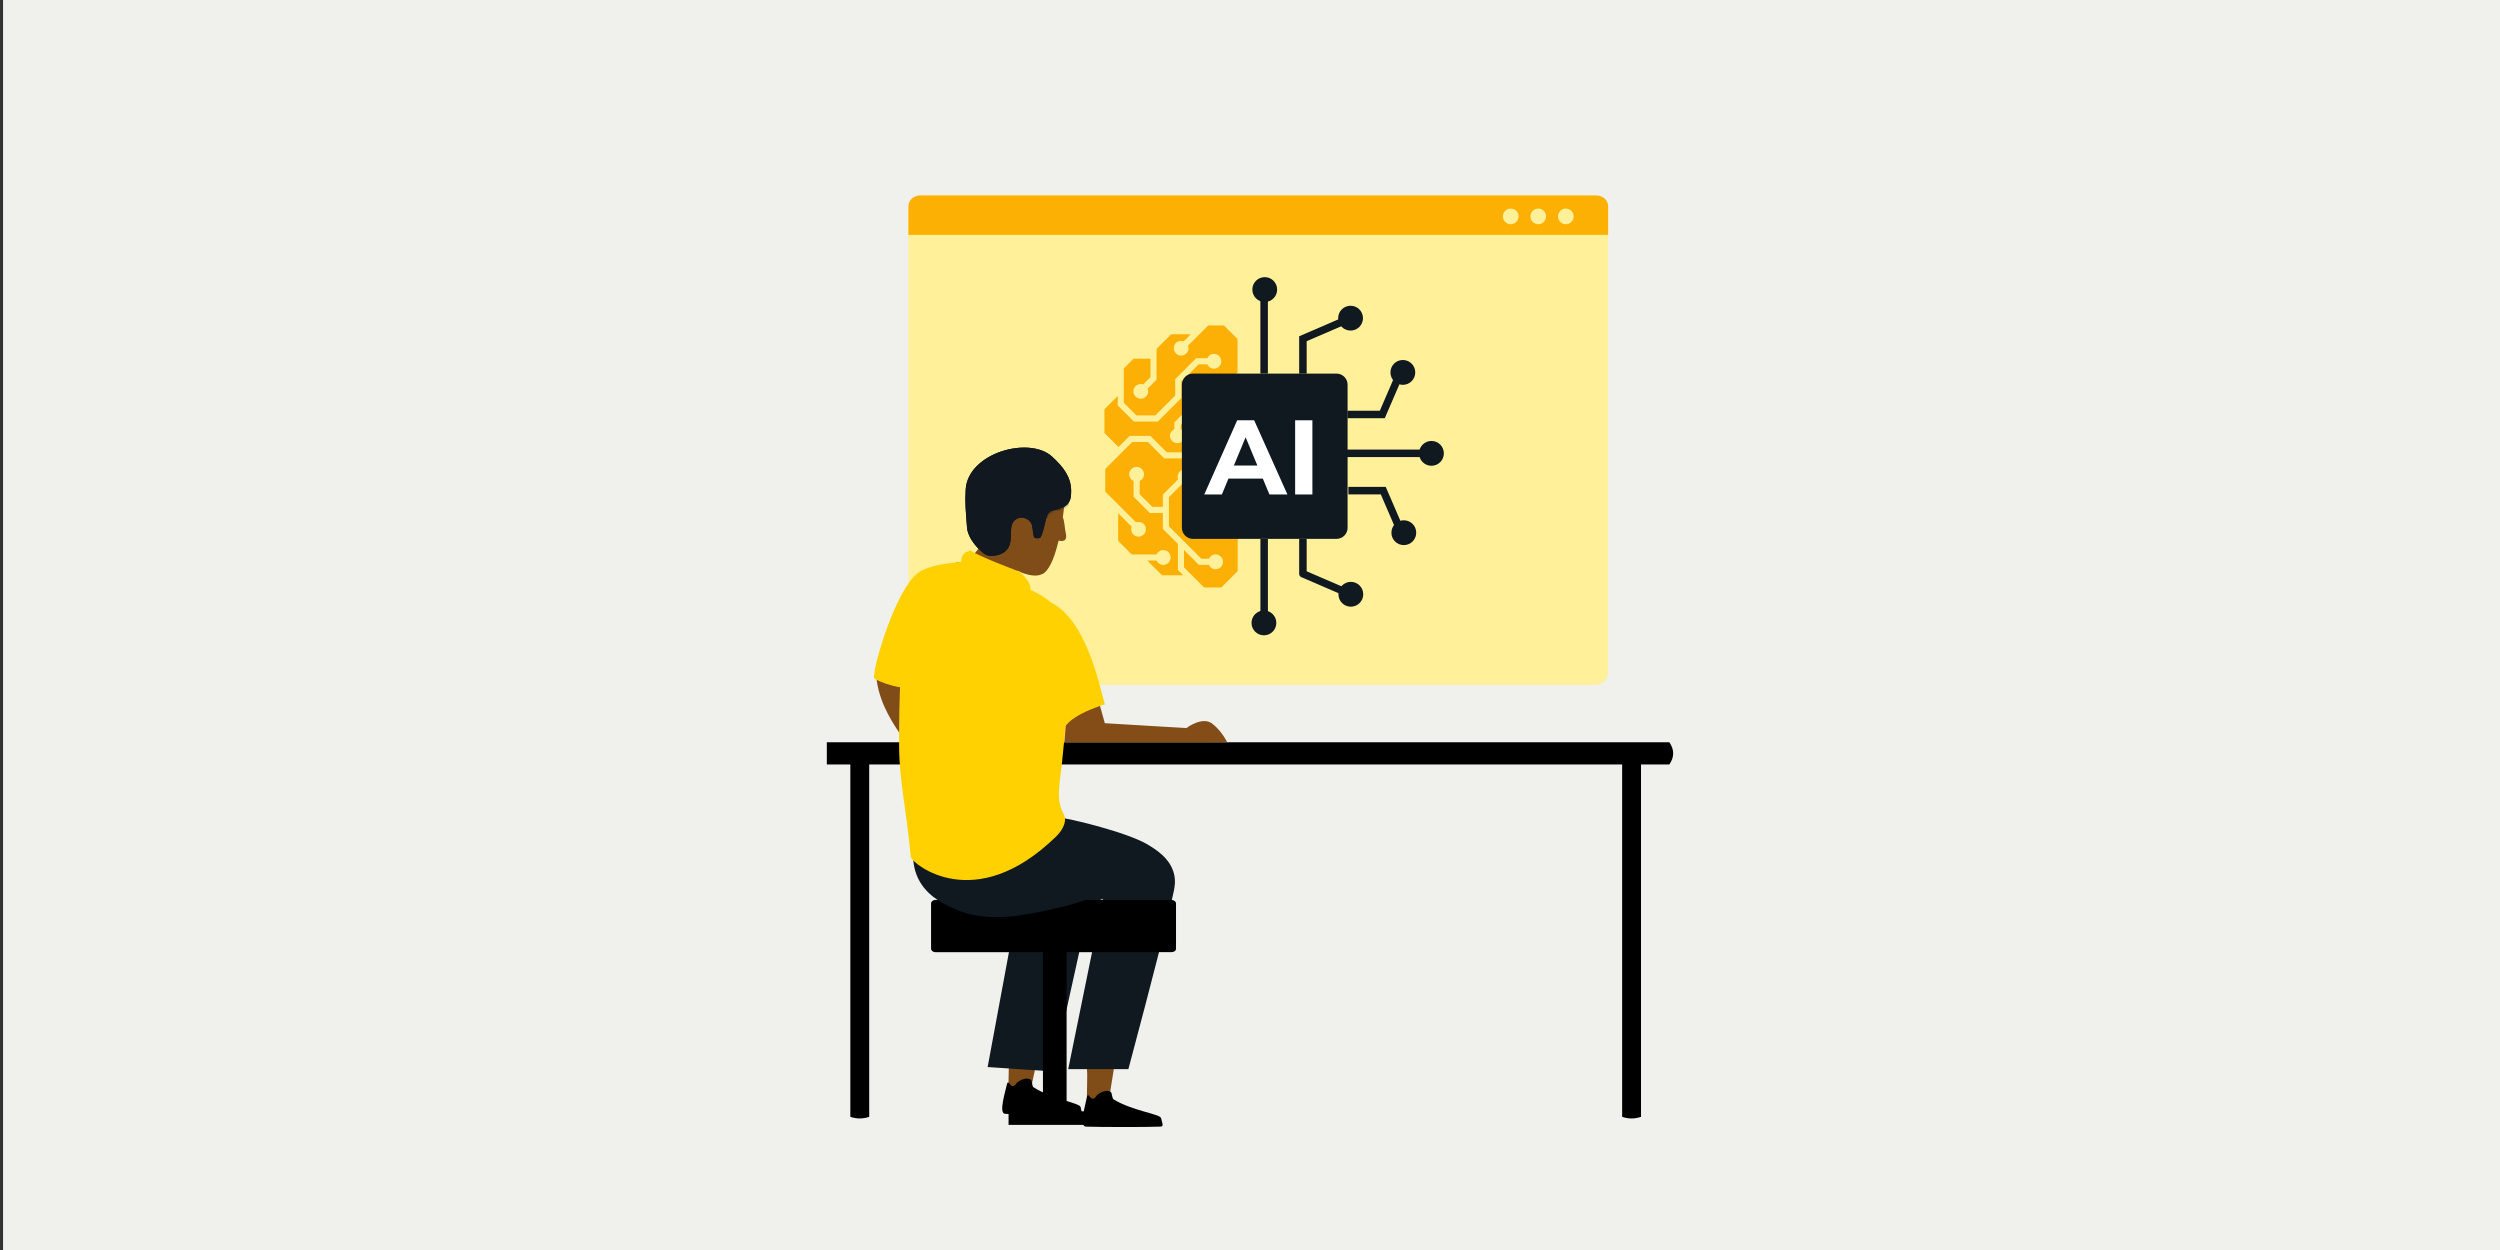 <svg width="1000" height="500" viewBox="0 0 1000 500" fill="none" xmlns="http://www.w3.org/2000/svg">
<rect x="0" y="0" width="1000" height="500" fill="#333333" stroke="none"/>
<g clip-path="url(#clip0_435_2)">
<path d="M1001.22 0H1.22V500H1001.22V0Z" fill="#F0F0EC"/>
<path d="M643.253 83.477V268.571C643.253 271.538 641.109 273.945 638.464 273.945H368.17C365.532 273.945 363.374 271.538 363.374 268.571V83.477C363.374 80.522 365.518 78.103 368.17 78.103H638.464C641.102 78.103 643.253 80.509 643.253 83.477Z" fill="#FFF099"/>
<path d="M643.253 82.414V93.951H363.374V82.414C363.374 80.081 365.518 78.176 368.17 78.176H638.464C641.102 78.176 643.253 80.075 643.253 82.414Z" fill="#FDB004"/>
<path d="M604.29 89.699C606.02 89.699 607.423 88.296 607.423 86.564C607.423 84.833 606.02 83.43 604.29 83.43C602.56 83.43 601.157 84.833 601.157 86.564C601.157 88.296 602.56 89.699 604.29 89.699Z" fill="#FFF099"/>
<path d="M615.305 89.699C617.035 89.699 618.437 88.296 618.437 86.564C618.437 84.833 617.035 83.43 615.305 83.43C613.574 83.43 612.172 84.833 612.172 86.564C612.172 88.296 613.574 89.699 615.305 89.699Z" fill="#FFF099"/>
<path d="M626.326 89.699C628.056 89.699 629.459 88.296 629.459 86.564C629.459 84.833 628.056 83.43 626.326 83.43C624.596 83.43 623.193 84.833 623.193 86.564C623.193 88.296 624.596 89.699 626.326 89.699Z" fill="#FFF099"/>
<path d="M330.73 305.788H667.727C668.656 304.484 669.27 302.98 669.27 301.349C669.27 299.718 668.656 298.215 667.727 296.911H330.73V305.788Z" fill="black"/>
<path d="M648.857 304.109V446.726C649.966 447.121 651.242 447.381 652.631 447.381C654.021 447.381 655.296 447.121 656.405 446.726V304.109H648.851H648.857Z" fill="black"/>
<path d="M347.684 304.109V446.726C346.575 447.121 345.299 447.381 343.91 447.381C342.52 447.381 341.245 447.121 340.136 446.726V304.109H347.69H347.684Z" fill="black"/>
<path d="M449.074 380.862H373.995C373.213 380.862 372.559 380.207 372.559 379.425V361.412C372.559 360.63 373.213 359.975 373.995 359.975H449.074C449.856 359.975 450.511 360.63 450.511 361.412V379.425C450.511 380.274 449.856 380.862 449.074 380.862Z" fill="#8E8686"/>
<path d="M434.593 426.36C435.374 430.404 434.332 437.85 434.987 441.894C438.053 442.288 439.943 441.827 443.203 442.288C443.791 438.044 445.227 429.95 445.875 425.451C442.942 426.821 435.241 426.694 434.593 426.367V426.36Z" fill="#804D18"/>
<path d="M405.563 420.351C404.908 420.285 404.26 419.957 403.672 419.569C403.539 423.68 403.479 432.496 403.278 436.54C406.411 437.583 408.235 438.171 411.494 438.171C413.057 434.187 414.233 424.663 415.93 420.418C412.47 421.073 408.822 421.006 405.556 420.351H405.563Z" fill="#804D18"/>
<path d="M410.071 431.487C410.86 431.374 411.641 431.461 412.282 431.862C412.924 432.263 412.743 434.482 413.391 434.89C420.913 439.762 432.041 441.126 432.261 442.89C432.482 444.595 433.49 446.186 431.927 446.212C425.528 446.326 406.945 445.838 402.063 445.531C399.257 445.404 402.276 436.266 402.864 433.339C402.938 433.011 403.398 432.891 403.586 433.158C403.966 433.686 404.661 434.682 405.449 434.375C406.11 434.128 406.451 433.486 406.919 432.971C407.714 432.336 408.903 431.708 410.085 431.474L410.071 431.487Z" fill="black"/>
<path d="M442.027 436.413C442.808 436.28 443.59 436.346 444.244 436.741C444.899 437.135 444.765 439.354 445.42 439.742C453.055 444.441 464.203 445.55 464.464 447.315C464.724 449.013 465.766 450.577 464.203 450.644C457.811 450.904 439.221 450.837 434.325 450.644C431.52 450.577 434.325 441.373 434.846 438.439C434.913 438.111 435.367 437.984 435.561 438.245C435.955 438.766 436.67 439.749 437.451 439.421C438.106 439.16 438.426 438.505 438.887 437.984C439.602 437.329 440.844 436.681 442.02 436.42H442.027V436.413Z" fill="black"/>
<path d="M368.971 329.696C368.19 334.983 367.408 340.337 366.62 345.624Z" fill="#0491BB"/>
<path d="M395.062 426.815L421.153 428.58L435.962 361.545L441.178 359.52L427.285 427.664H451.352C461.07 391.243 467.984 364.092 469.614 355.998C469.807 354.888 470.329 352.475 469.614 349.601C468.111 343.271 462.179 339.682 458.913 337.724C451.084 333.092 427.799 327.083 420.037 326.434C414.426 325.913 422.515 330.939 413.057 332.243L373.072 329.89L374.508 348.164L422.061 352.796L404.647 375.121L395.055 426.815H395.062Z" fill="#101820"/>
<path d="M468.579 380.862H374.255C373.28 380.862 372.432 380.207 372.432 379.425V361.412C372.432 360.63 373.28 359.975 374.255 359.975H468.579C469.554 359.975 470.403 360.63 470.403 361.412V379.425C470.469 380.274 469.621 380.862 468.579 380.862Z" fill="black"/>
<path d="M426.637 372.628H417.179V447.242H426.637V372.628Z" fill="black"/>
<path d="M368.383 330.218C367.468 331.982 363.1 340.725 366.62 349.929C369.753 357.956 376.927 361.285 381.102 363.244C394.02 369.313 407.52 366.505 420.238 363.832C427.285 362.328 432.889 360.503 436.483 359.2L468.051 359.788" fill="#101820"/>
<path fill-rule="evenodd" clip-rule="evenodd" d="M406.411 234.455C405.435 234.716 404.387 234.783 403.345 234.85C400.606 234.85 397.867 234.716 395.189 234.134C393.559 233.68 391.929 232.958 390.426 232.109C388.402 230.933 386.385 229.696 384.688 228.125C383.974 227.343 383.386 226.561 382.865 225.646C382.731 225.385 382.604 225.191 382.471 224.93C385.343 224.603 387.494 224.536 387.494 224.536L393.886 216.114C400.212 216.181 401.521 218.922 406.738 223.687L407.065 234.195C406.932 234.328 406.671 234.388 406.411 234.455Z" fill="#804D18"/>
<path fill-rule="evenodd" clip-rule="evenodd" d="M350.448 269.9C351.691 287.586 366.887 301.623 377.782 316.114L381.763 309.717C381.763 309.717 370.087 268.664 369.692 271.859C369.559 272.708 351.624 273.623 350.448 269.9Z" fill="#804D18"/>
<path fill-rule="evenodd" clip-rule="evenodd" d="M387.761 238.84C387.761 238.84 382.344 226.895 370.474 227.744C359.579 228.526 347.643 271.672 349.86 271.545C355.01 274.285 365.123 277.093 368.844 273.309C372.564 269.393 387.567 244.261 387.761 238.847V238.84Z" fill="#FFD100"/>
<path fill-rule="evenodd" clip-rule="evenodd" d="M398.783 223.106C397.086 222.324 395.457 221.408 393.76 220.626C392.978 220.299 392.13 219.971 391.349 219.65L394.021 216.128C400.346 216.195 401.655 218.935 406.872 223.701L407.006 226.836C404.2 225.593 401.528 224.356 398.79 223.113H398.783V223.106Z" fill="#B1ABA6"/>
<path fill-rule="evenodd" clip-rule="evenodd" d="M364.342 342.944C362.518 323.426 359.713 312.525 359.646 298.428C359.452 258.09 363.039 233.352 368.584 228.587C372.565 225.191 387.627 224.543 387.627 224.543L387.761 224.409C388.476 224.737 389.197 225.064 389.912 225.385C392.784 226.561 395.523 227.998 398.261 229.302C401.194 230.672 404.2 232.042 407.199 233.346L407.266 234.388C407.266 234.388 430.357 238.76 428.594 262.782C427.291 281.317 424.746 305.6 424.746 305.6C423.377 316.174 422.722 320.479 425.401 325.505C427.291 328.967 424.292 332.878 422.208 334.836C389.852 366.164 365.197 345.604 364.349 342.93V342.944H364.342Z" fill="#FFD100"/>
<path fill-rule="evenodd" clip-rule="evenodd" d="M420.879 241.279C419.363 241.279 413.592 242.65 408.108 247.582C403.098 252.094 402.029 257.709 401.782 259.333C403.579 263.203 408.415 272.206 418.809 278.456C425.208 282.306 421.848 290.995 425.742 291.523C427.499 287.412 437.619 283.422 437.619 283.422C437.619 283.422 440.858 281.805 441.941 281.805C439.289 271.986 434.165 248.364 420.886 241.286H420.879V241.279Z" fill="#FFD100"/>
<path fill-rule="evenodd" clip-rule="evenodd" d="M425.134 206.984C425.848 208.488 425.848 211.355 426.309 213.247C426.83 215.533 426.176 216.903 423.437 216.248C422.135 221.729 420.304 227.016 417.826 229.041C412.997 232.891 403.478 226.428 398.976 224.082C389.778 219.189 384.561 207.766 387.233 196.73C389.905 185.762 400.472 178.323 410.779 180.154C421.086 181.979 426.824 192.098 425.588 203.261C425.454 204.303 425.327 205.547 425.134 206.984Z" fill="#804D18"/>
<path fill-rule="evenodd" clip-rule="evenodd" d="M412.089 236.354C412.61 234.202 411.24 231.655 407.78 228.654C407.78 228.654 391.148 222.451 388.209 220.172C384.749 221.148 384.555 222.845 384.488 225.004C384.555 225.004 402.363 234.99 412.082 236.361H412.089V236.354Z" fill="#FFD100"/>
<path fill-rule="evenodd" clip-rule="evenodd" d="M422.202 203.91C423.444 203.582 424.814 203.195 425.856 202.539C428.401 200.975 428.467 198.623 428.467 196.277C428.401 190.729 425.335 186.812 420.899 182.701C411.701 174.219 387.113 181.197 386.265 195.822C385.938 201.697 386.332 204.177 386.786 210.834C387.113 215.667 391.809 220.299 394.154 221.803C395.59 222.779 399.043 222.324 400.807 221.409C407.006 218.08 402.243 210.701 406.224 207.833C408.769 206.009 412.356 207.639 412.877 210.447C413.398 213.321 413.138 215.473 414.574 215.279C415.161 215.212 416.01 215.674 416.531 214.364C417.446 212.011 417.706 210.514 418.354 207.833C419.069 204.244 420.706 204.311 422.202 203.916V203.91Z" fill="#111820"/>
<path d="M422.202 203.91C423.444 203.582 424.814 203.195 425.856 202.539C428.401 200.975 428.467 198.623 428.467 196.277C428.401 190.729 425.335 186.812 420.899 182.701C411.701 174.219 387.113 181.197 386.265 195.822C385.938 201.697 386.332 204.177 386.786 210.834C387.113 215.667 391.809 220.299 394.154 221.803C395.59 222.779 399.043 222.324 400.807 221.409C407.006 218.08 402.243 210.701 406.224 207.833C408.769 206.009 412.356 207.639 412.877 210.447C413.398 213.321 413.138 215.473 414.574 215.279C415.161 215.212 416.01 215.674 416.531 214.364C417.446 212.011 417.706 210.514 418.354 207.833C419.069 204.244 420.706 204.311 422.202 203.916V203.91Z" fill="#111820"/>
<mask id="mask0_435_2" style="mask-type:luminance" maskUnits="userSpaceOnUse" x="386" y="179" width="43" height="44">
<path d="M422.202 203.91C423.444 203.582 424.814 203.195 425.856 202.539C428.401 200.975 428.467 198.623 428.467 196.277C428.401 190.729 425.335 186.812 420.899 182.701C411.701 174.219 387.113 181.197 386.265 195.822C385.938 201.697 386.332 204.177 386.786 210.834C387.113 215.667 391.809 220.299 394.154 221.803C395.59 222.779 399.043 222.324 400.807 221.409C407.006 218.08 402.243 210.701 406.224 207.833C408.769 206.009 412.356 207.639 412.877 210.447C413.398 213.321 413.138 215.473 414.574 215.279C415.161 215.212 416.01 215.674 416.531 214.364C417.446 212.011 417.706 210.514 418.354 207.833C419.069 204.244 420.706 204.311 422.202 203.916V203.91Z" fill="white"/>
</mask>
<g mask="url(#mask0_435_2)">
<path fill-rule="evenodd" clip-rule="evenodd" d="M409.611 206.396L418.548 206.724L420.111 208.943H426.243C427.546 206.657 427.419 204.177 427.613 201.109L410.459 201.891L406.545 205.548L409.611 206.396Z" fill="#111820"/>
</g>
<path d="M440.684 444.527H403.425V449.948H440.684V444.527Z" fill="black"/>
<path fill-rule="evenodd" clip-rule="evenodd" d="M439.99 282.347L441.934 289.278L474.544 291.23C474.544 291.23 480.936 286.35 484.924 289.479C488.912 292.607 490.869 296.918 490.869 296.918L425.742 296.931L426.283 290.448C426.283 290.448 427.793 286.698 439.997 282.36V282.347H439.99Z" fill="#844D18"/>
<path d="M495.077 213.922V228.42L488.498 234.997H481.658L473.602 226.936V219.991L479.554 225.953H483.555C484.022 226.976 485.044 227.691 486.24 227.691C487.87 227.691 489.199 226.361 489.199 224.73C489.199 223.099 487.87 221.769 486.24 221.769C485.044 221.769 484.022 222.484 483.555 223.507H480.562L473.595 216.536L473.235 216.175L467.577 210.513V198.87L472.954 193.489C473.281 193.609 473.629 193.683 473.989 193.683C474.778 193.683 475.526 193.376 476.08 192.814C476.641 192.253 476.949 191.511 476.949 190.722C476.949 189.933 476.641 189.185 476.08 188.63C474.965 187.514 473.014 187.514 471.899 188.63C471.057 189.472 470.837 190.702 471.224 191.758L465.132 197.861V202.753H460.944L455.867 197.673V192.4C456.889 191.932 457.604 190.909 457.604 189.713C457.604 188.082 456.275 186.752 454.645 186.752C453.015 186.752 451.686 188.082 451.686 189.713C451.686 190.909 452.401 191.932 453.423 192.4V198.689L459.935 205.206H465.132V211.529L471.151 217.552V227.959L473.288 230.098H464.818L458.94 224.222H462.614C463.081 225.245 464.103 225.96 465.299 225.96C466.929 225.96 468.258 224.63 468.258 222.999C468.258 221.368 466.929 220.038 465.299 220.038C464.103 220.038 463.081 220.753 462.614 221.776H452.681L447.277 216.369V205.273L452.654 210.654C452.26 211.71 452.481 212.94 453.329 213.782C453.89 214.343 454.632 214.651 455.42 214.651C456.208 214.651 456.95 214.343 457.511 213.782C458.072 213.22 458.379 212.478 458.379 211.69C458.379 210.901 458.072 210.152 457.511 209.598C456.702 208.789 455.453 208.575 454.398 208.943L442.107 196.644V187.587L452.882 176.806H459.14L465.7 183.37H480.829L482.96 185.502C482.84 185.829 482.767 186.177 482.767 186.538C482.767 187.326 483.074 188.075 483.635 188.63C484.196 189.191 484.937 189.499 485.726 189.499C486.514 189.499 487.262 189.191 487.816 188.63C488.972 187.474 488.972 185.595 487.816 184.446C487.001 183.63 485.752 183.416 484.704 183.784L481.845 180.923H466.715L460.156 174.359H451.866L447.411 178.818L441.767 173.163V163.705L447.077 158.398V162.141L453.536 168.605H463.155L472.527 159.227V152.676L479.467 145.732H482.893C483.361 146.754 484.39 147.47 485.579 147.47C487.209 147.47 488.538 146.14 488.538 144.509C488.538 142.878 487.209 141.548 485.579 141.548C484.383 141.548 483.361 142.263 482.893 143.285H478.451L470.082 151.661V158.211L462.14 166.158H454.552L449.522 161.125V147.376L453.429 143.466H460.196V150.852L457.284 153.766C456.241 153.425 455.026 153.639 454.224 154.441C453.663 155.003 453.356 155.744 453.356 156.533C453.356 157.322 453.663 158.07 454.224 158.625C454.785 159.187 455.527 159.494 456.315 159.494C457.103 159.494 457.851 159.187 458.406 158.625C459.261 157.77 459.481 156.506 459.06 155.444L462.634 151.868V139.549L468.465 133.714H476.294L473.482 136.528C472.433 136.16 471.184 136.374 470.369 137.183C469.213 138.339 469.213 140.217 470.369 141.367C470.93 141.929 471.672 142.236 472.46 142.236C473.248 142.236 473.996 141.929 474.55 141.367C475.112 140.806 475.419 140.064 475.419 139.275C475.419 138.914 475.345 138.566 475.225 138.239L483.268 130.191H489.6L495.01 135.605V149L484.43 159.588H479.126L470.282 168.437L469.741 168.979V171.626C468.719 172.094 468.004 173.116 468.004 174.313C468.004 175.944 469.334 177.274 470.964 177.274C472.593 177.274 473.923 175.944 473.923 174.313C473.923 173.143 473.235 172.134 472.246 171.652L472.346 169.834L480.141 162.034H485.445L491.33 156.145L495.01 159.828V168.705L492.005 171.713L490.208 169.915H484.076C483.608 168.892 482.586 168.177 481.391 168.177C479.761 168.177 478.431 169.507 478.431 171.138C478.431 172.769 479.761 174.099 481.391 174.099C482.586 174.099 483.608 173.384 484.076 172.361H489.192L495.01 178.183V189.018L487.088 196.945H484.363C483.895 195.922 482.867 195.207 481.678 195.207C480.048 195.207 478.719 196.53 478.719 198.168C478.719 199.806 480.041 201.129 481.678 201.129C482.873 201.129 483.895 200.414 484.363 199.391H488.104L492.158 195.334L495.017 198.195V205.621L488.117 212.525H483.147L478.652 208.027C479.039 206.978 478.826 205.741 477.977 204.899C476.862 203.783 474.911 203.783 473.796 204.899C473.235 205.46 472.927 206.202 472.927 206.991C472.927 207.78 473.235 208.528 473.789 209.083C474.35 209.644 475.092 209.952 475.88 209.952C476.24 209.952 476.588 209.878 476.915 209.758L482.125 214.972H489.126L492.606 211.489L495.05 213.936L495.077 213.922Z" fill="#FCAF04"/>
<path d="M535.903 181.331H571.119" stroke="#101820" stroke-width="3" stroke-miterlimit="10"/>
<path d="M561.146 146.721L552.924 165.79H538.97" stroke="#101820" stroke-width="3" stroke-miterlimit="10"/>
<path d="M540.225 237.731L521.168 229.503V215.533" stroke="#101820" stroke-width="3" stroke-linejoin="round"/>
<path d="M505.665 249.174V215.573" stroke="#101820" stroke-width="3" stroke-miterlimit="10"/>
<path d="M540.225 127.264L521.168 135.492V149.455" stroke="#101820" stroke-width="3" stroke-miterlimit="10"/>
<path d="M505.651 115.828V149.428" stroke="#101820" stroke-width="3" stroke-miterlimit="10"/>
<path d="M534.594 149.435H477.196C474.743 149.435 472.754 151.425 472.754 153.879V211.108C472.754 213.563 474.743 215.553 477.196 215.553H534.594C537.048 215.553 539.036 213.563 539.036 211.108V153.879C539.036 151.425 537.048 149.435 534.594 149.435Z" fill="#101820"/>
<path d="M505.899 120.787C508.64 120.787 510.862 118.563 510.862 115.821C510.862 113.078 508.64 110.854 505.899 110.854C503.158 110.854 500.936 113.078 500.936 115.821C500.936 118.563 503.158 120.787 505.899 120.787Z" fill="#101820"/>
<path d="M505.571 254.127C508.312 254.127 510.534 251.903 510.534 249.161C510.534 246.418 508.312 244.194 505.571 244.194C502.83 244.194 500.608 246.418 500.608 249.161C500.608 251.903 502.83 254.127 505.571 254.127Z" fill="#101820"/>
<path d="M572.582 186.31C575.323 186.31 577.545 184.087 577.545 181.344C577.545 178.601 575.323 176.378 572.582 176.378C569.841 176.378 567.619 178.601 567.619 181.344C567.619 184.087 569.841 186.31 572.582 186.31Z" fill="#101820"/>
<path d="M561.14 153.933C563.881 153.933 566.103 151.71 566.103 148.967C566.103 146.224 563.881 144.001 561.14 144.001C558.399 144.001 556.177 146.224 556.177 148.967C556.177 151.71 558.399 153.933 561.14 153.933Z" fill="#101820"/>
<path d="M540.226 132.23C542.967 132.23 545.189 130.006 545.189 127.264C545.189 124.521 542.967 122.297 540.226 122.297C537.485 122.297 535.263 124.521 535.263 127.264C535.263 130.006 537.485 132.23 540.226 132.23Z" fill="#101820"/>
<path d="M540.339 242.677C543.08 242.677 545.302 240.453 545.302 237.71C545.302 234.968 543.08 232.744 540.339 232.744C537.598 232.744 535.376 234.968 535.376 237.71C535.376 240.453 537.598 242.677 540.339 242.677Z" fill="#101820"/>
<path d="M561.534 215.325L553.311 196.256H539.357" stroke="#101820" stroke-width="3" stroke-miterlimit="10"/>
<path d="M561.526 218.046C564.267 218.046 566.489 215.822 566.489 213.08C566.489 210.337 564.267 208.113 561.526 208.113C558.785 208.113 556.563 210.337 556.563 213.08C556.563 215.822 558.785 218.046 561.526 218.046Z" fill="#101820"/>
<path d="M494.883 168.116L481.711 197.787H488.745L491.39 191.43H505.123L507.768 197.787H514.969L501.67 168.116H494.883ZM493.547 186.217L498.25 174.907L502.952 186.217H493.547Z" fill="white"/>
<path d="M524.961 168.116H518.055V197.787H524.961V168.116Z" fill="white"/>
</g>
<defs>
<clipPath id="clip0_435_2">
<rect width="1000" height="500" fill="white"/>
</clipPath>
</defs>
</svg>
